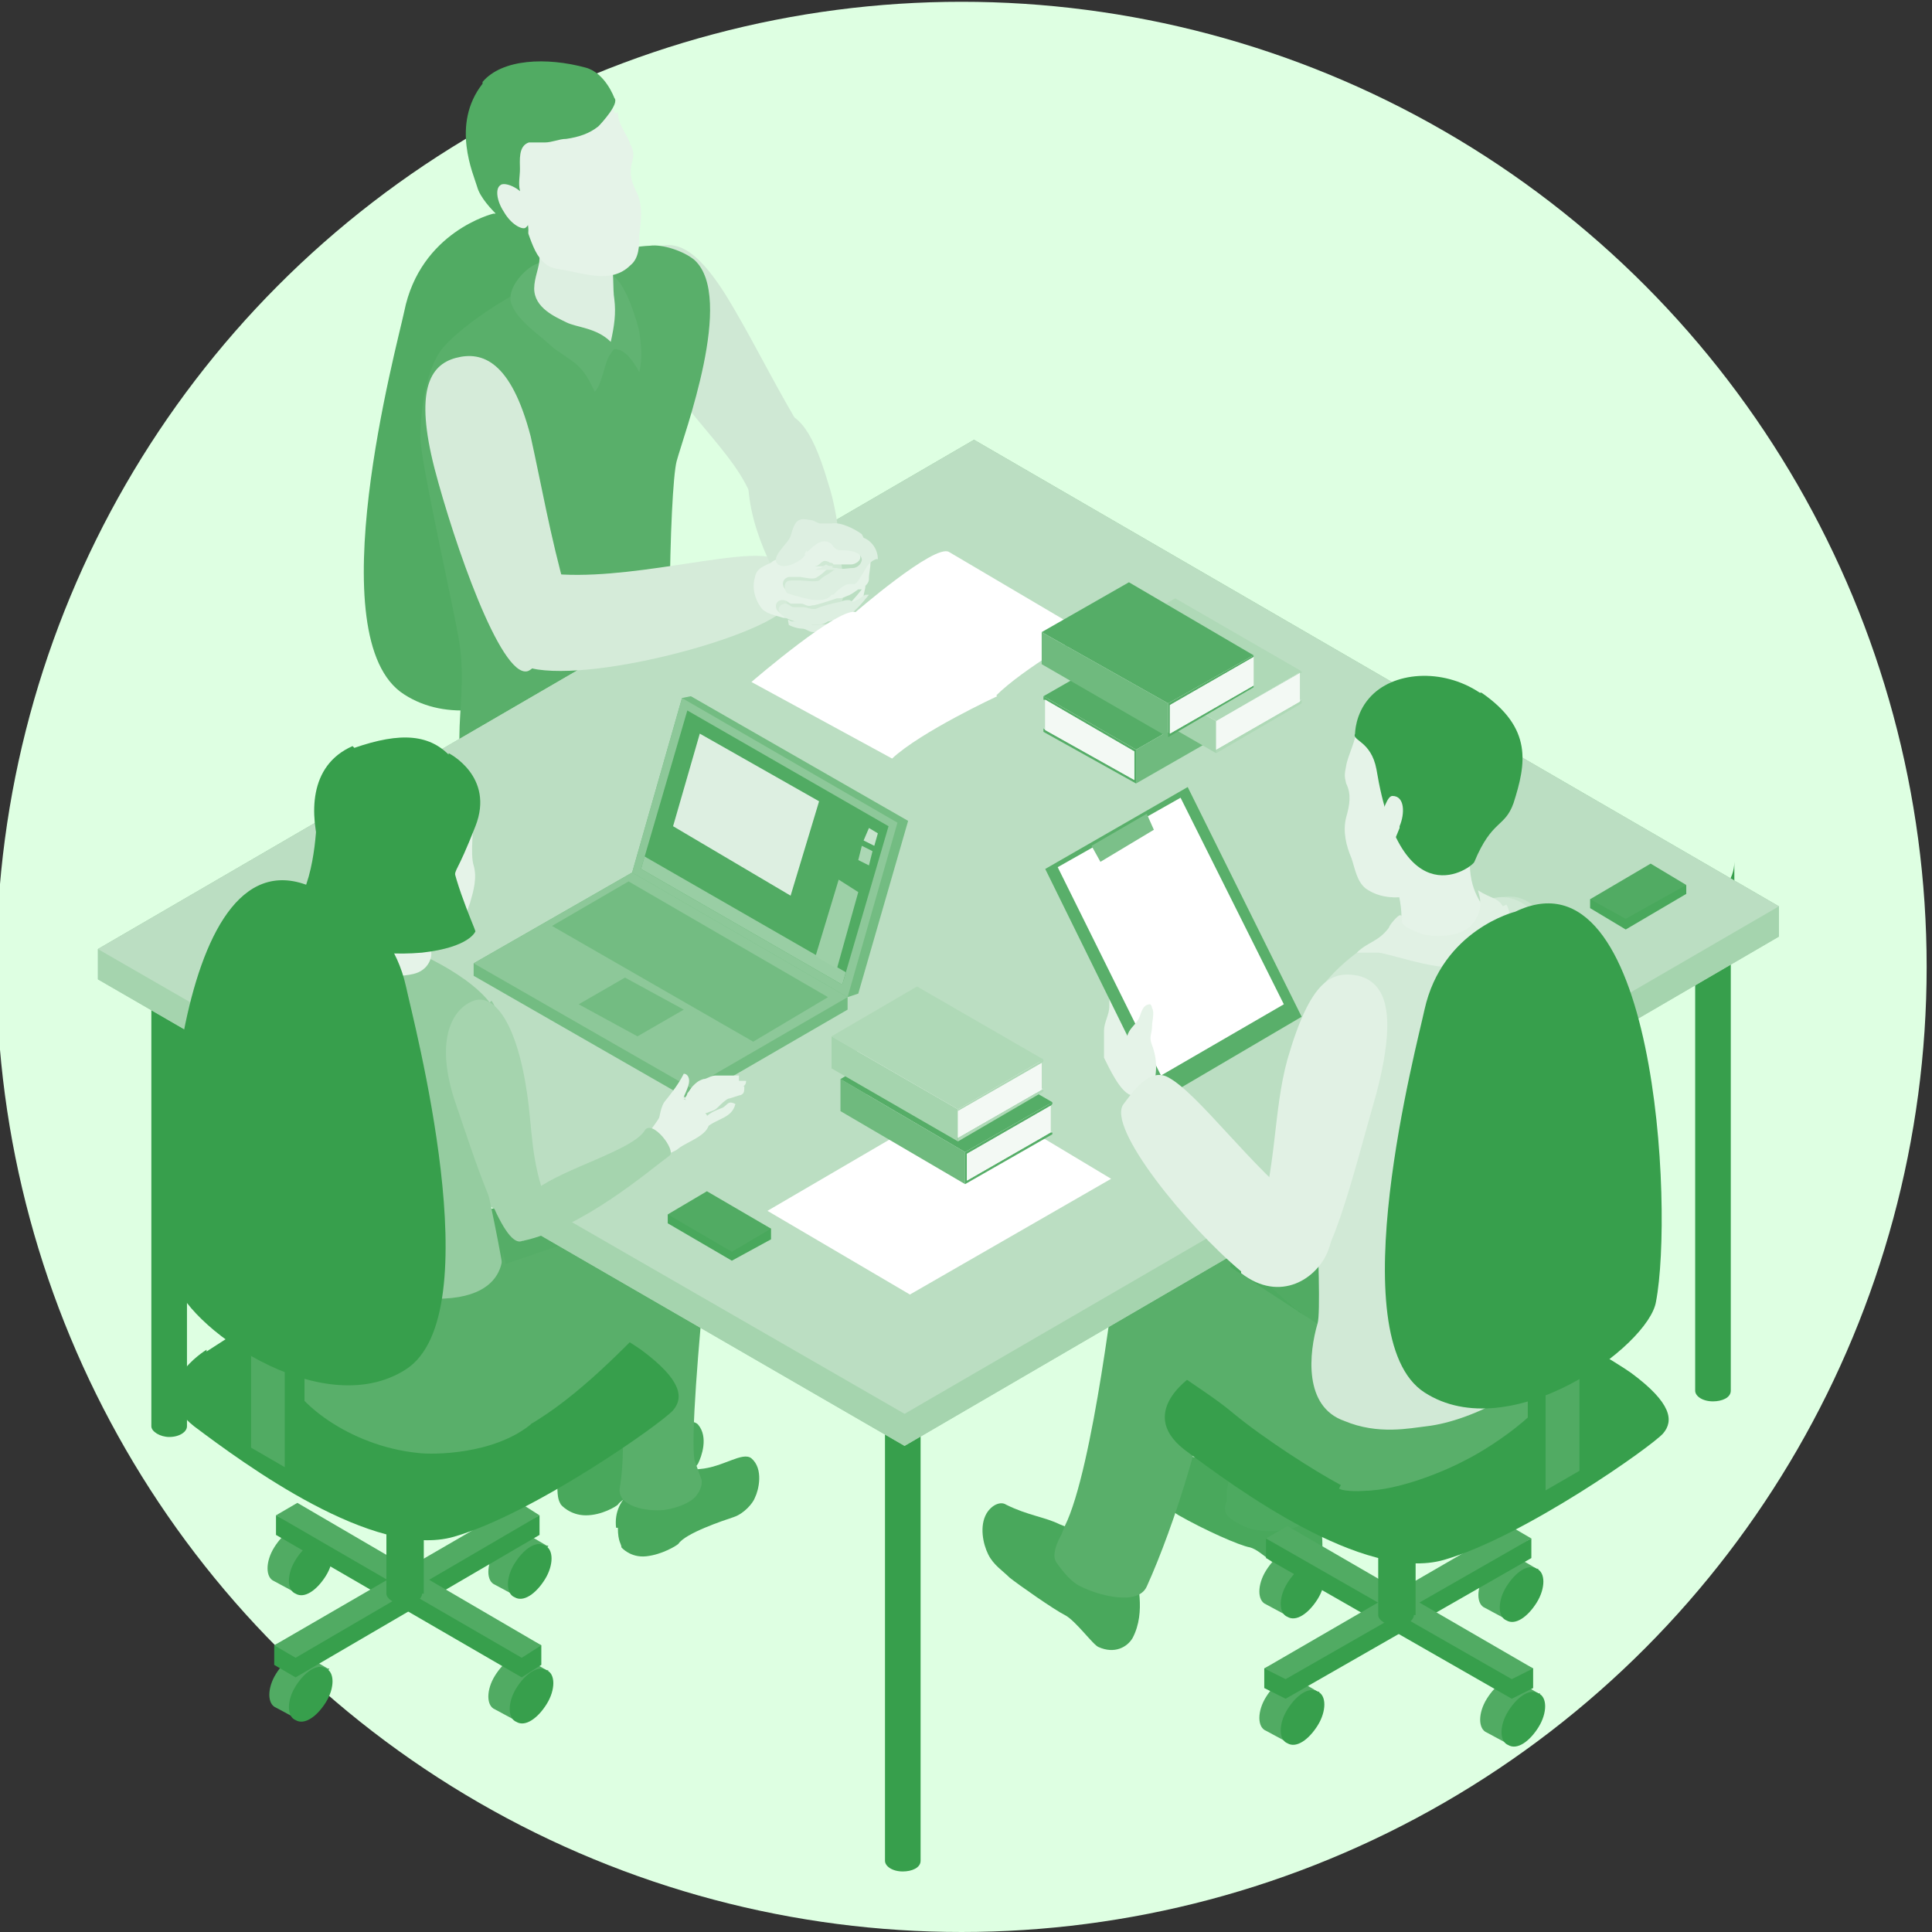 <svg id="_レイヤー_1" xmlns="http://www.w3.org/2000/svg" width="108.5" height="108.5" version="1.1" viewBox="0 0 108.5 108.5"><rect x="0" y="0" width="108.5" height="108.5" fill="#333333" stroke="none"/><defs><linearGradient id="linear-gradient" x1="4243.6" y1="2313" x2="4252.8" y2="2313" gradientTransform="rotate(-28.5 -2407.581 9461.72)" gradientUnits="userSpaceOnUse"><stop offset="0" stop-color="#51ab63"/><stop offset="0" stop-color="#51ab63"/><stop offset="1" stop-color="#51ab63"/></linearGradient><style>.st1{fill:#51ab63}.st3{fill:#c7e4cd}.st4{fill:#a5d4ae}.st7{fill:#73bc82}.st8{fill:#cfe8d4}.st10{isolation:isolate}.st11{fill:#6fba7e}.st12{fill:#d1e9d6}.st13{fill:#fff}.st15{fill:#f3f9f4}.st18{fill:#ddefe1}.st19{fill:#49a85c}.st20{fill:#59af6a}.st22{fill:#d5ebd9}.st23{fill:#e1f1e4}.st25{fill:#55ad67}.st26{fill:#e5f3e8}.st27{fill:#afd9b7}.st28{fill:#8dc899}.st29{fill:#379f4c}</style></defs><circle cx="54" cy="54.3" r="54.2" fill="#deffe2"/><path class="st29" d="M90.9 52.1c-3.6 0-6.4-1.7-6.5-3.7v1.5c0 2 2.9 3.7 6.5 3.7s6.5-1.6 6.5-3.7v-1.5c0 2-2.9 3.7-6.5 3.7zm6.5-3.7z"/><path class="st19" d="M31.3 83.4c0 .8.1.9.2 1.1 0 0 .5.6 1.4.6.9 0 1.7-.5 1.8-.6.4-.6 2.6-1.2 3.2-1.3.6-.2 1.1-.7 1.3-1 .2-.4.6-1.5 0-2.2-.5-.5-1.6.4-2.9.5-3.4.1-5 1.3-4.9 3z"/><path class="st19" d="M34.7 85.8c0 .8.2.9.2 1.1 0 0 .5.6 1.4.5.9-.1 1.7-.6 1.8-.7.4-.6 2.5-1.3 3.1-1.5.6-.2 1.1-.8 1.2-1.1.2-.4.5-1.6-.2-2.2-.5-.4-1.6.5-2.9.6-3.4.3-4.9 1.6-4.7 3.3z"/><path class="st20" d="M36.9 70.5c-.8 0-1.5.3-2.1.8 0 .3-.1.6-.1.9-.4 3.8.7 7.8.1 11.4-.1 1 1.5 1.3 2.5 1.2.7-.1 1.5-.4 1.8-.8.4-.5.3-.9.3-.9L39 82c-.2-1.3.2-6.2.7-11.3-.8-.2-1.8-.2-2.9-.3z"/><path class="st1" d="M30.7 93.8l-1.2-.7c-.5-.3-1.2.2-1.7 1s-.5 1.7 0 1.9l1.3.7.9-1.6.8-1.3z"/><path class="st29" d="M29 96.7c.5.3 1.2-.2 1.7-1s.5-1.7 0-1.9c-.5-.3-1.2.2-1.7 1s-.5 1.7 0 1.9z"/><path class="st1" d="M18.3 86.6l-1.2-.7c-.5-.3-1.2.2-1.7 1s-.5 1.7 0 1.9l1.3.7.9-1.6.8-1.3z"/><path class="st29" d="M16.6 89.5c.5.3 1.2-.2 1.7-1s.5-1.7 0-1.9c-.5-.3-1.2.2-1.7 1s-.5 1.7 0 1.9z"/><path class="st1" d="M30.7 86.8l-1.2-.7c-.5-.3-1.2.2-1.7 1s-.5 1.7 0 1.9l1.3.7.9-1.6.8-1.3z"/><path class="st29" d="M28.9 89.7c.5.3 1.2-.2 1.7-1s.5-1.7 0-1.9c-.5-.3-1.2.2-1.7 1s-.5 1.7 0 1.9z"/><path class="st1" d="M18.4 93.7l-1.2-.7c-.5-.3-1.2.2-1.7 1s-.5 1.7 0 1.9l1.3.7.9-1.6.8-1.3z"/><path class="st29" d="M16.6 96.6c.5.3 1.2-.2 1.7-1s.5-1.7 0-1.9c-.5-.3-1.2.2-1.7 1s-.5 1.7 0 1.9zm13.8-3.1v-1.1l-14.9-7.3v1.1l13.8 8 1.1-.7z"/><path class="st29" d="M15.4 93.5v-1.1l14.9-7.3v1.1l-13.7 8-1.2-.7z"/><path class="st1" d="M30.4 92.4l-13.7-8-1.2.7 13.8 8 1.1-.7z"/><path class="st1" d="M15.4 92.4l13.8-8 1.1.7-13.7 8-1.2-.7z"/><path class="st29" d="M23.8 89.5V78.3h-2.1v11.2c0 .3.5.6 1 .6.6 0 1-.3 1-.6z"/><path class="st29" d="M11.6 75.8s-3.5 2.1-.7 4.3c2.8 2.1 10.1 7.5 14.6 6.2 4.5-1.3 11.7-6.4 12.3-7.1.6-.7.5-1.7-1.8-3.4-1.7-1.2-9.9-5.8-10.4-5.9-.5-.2-2-1.1-5.1.6-2.9 1.5-8.9 5.4-8.9 5.4z"/><path class="st25" d="M35.4 66.8c-.3-.5-1.4-1-2.6-.7-6.6 2.3-13.8 4.7-13.8 4.7-2.3 1 1.1 8.1 2.1 8.3 5.6 1.1 12.3-8.3 13.6-8.6.5-.1.7 0 1.2-.1.5-2.4 0-2.9-.5-3.6z"/><path class="st20" d="M39.1 68.9c-.3-.5-1.4-1-2.6-.7-6.6 2.3-13.8 4.7-13.8 4.7-2.3 1 1.1 8.1 2.1 8.3 5.6 1.1 12.3-8.3 13.6-8.6.5-.1.7 0 1.2-.1.5-2.4 0-2.9-.5-3.6z"/><path class="st29" d="M51.7 104.5V73.7h-2v30.8c0 .3.4.6 1 .6.5 0 1-.2 1-.6zM10.5 80.1V54.8h-2v25.3c0 .3.5.6 1 .6.6 0 1-.3 1-.6zm86.7-2v-28h-2v28c0 .3.4.6 1 .6.5 0 1-.2 1-.6z"/><path class="st1" d="M28.2 31.6v8.2l-1.9-1v-8.2l1.9 1z"/><path class="st29" d="M30 30.6v8.2l-1.8 1v-8.2l1.8-1z"/><path class="st1" d="M28.2 35.9v8.2L26.3 43v-8.2l1.9 1.1z"/><path class="st29" d="M30 34.8V43l-1.8 1.1v-8.2l1.8-1.1z"/><path class="st28" d="M28.2 31.6l-1.9-1 1.9-1.1 1.8 1.1-1.8 1z"/><path class="st1" d="M27.7 12s-4.1 1-5 5.5c-.4 1.9-4.9 18.4 0 21.5 4.8 3.1 12.6-2.6 13-5.1 1-5.2 0-25.7-7.9-21.9zm2.2 49.2l1.2-.7c.5-.3 1.2.2 1.7 1s.5 1.7 0 1.9l-1.3.7-.9-1.6-.8-1.3z"/><path class="st29" d="M31.6 64c-.5.3-1.2-.2-1.7-1s-.5-1.7 0-1.9c.5-.3 1.2.2 1.7 1s.5 1.7 0 1.9z"/><path class="st1" d="M42.3 54l1.2-.7c.5-.3 1.2.2 1.7 1s.5 1.7 0 1.9l-1.3.7-.9-1.6-.8-1.3z"/><path class="st29" d="M44 56.8c-.5.3-1.2-.2-1.7-1s-.5-1.7 0-1.9c.5-.3 1.2.2 1.7 1s.5 1.7 0 1.9z"/><path class="st1" d="M29.9 54.2l1.2-.7c.5-.3 1.2.2 1.7 1s.5 1.7 0 1.9l-1.3.7-.9-1.6-.8-1.3z"/><path class="st29" d="M31.6 57c-.5.3-1.2-.2-1.7-1s-.5-1.7 0-1.9c.5-.3 1.2.2 1.7 1s.5 1.7 0 1.9z"/><path class="st1" d="M42.2 61.1l1.2-.7c.5-.3 1.2.2 1.7 1s.5 1.7 0 1.9l-1.3.7-.9-1.6-.8-1.3z"/><path class="st29" d="M44 63.9c-.5.3-1.2-.2-1.7-1s-.5-1.7 0-1.9c.5-.3 1.2.2 1.7 1s.5 1.7 0 1.9zm-13.8-3.1v-1.1l14.9-7.2v1.1l-13.8 7.9-1.1-.7z"/><path class="st29" d="M45.2 60.8v-1.1l-14.9-7.2v1.1L44 61.5l1.2-.7z"/><path class="st1" d="M30.2 59.7l13.7-7.9 1.2.7-13.8 7.9-1.1-.7z"/><path class="st1" d="M45.2 59.7l-13.8-7.9-1.1.7L44 60.4l1.2-.7z"/><path class="st29" d="M36.8 56.8V45.6h2.1v11.2c0 .3-.5.6-1 .6-.6 0-1-.3-1-.6z"/><path class="st29" d="M48 42.4s3.5 2.1.7 4.3c-2.7 2.1-10.1 7.5-14.6 6.2-4.5-1.3-10.7-5.7-11.3-6.4-.6-.7-.5-1.7 1.8-3.4 1.7-1.2 9.9-5.8 10.4-5.9.5-.2 2-1.1 5.1.6 2.9 1.5 8.9 5.4 8.9 5.4l-1-.7z"/><path class="st8" d="M36.9 20.4c2.2 3.8 5.3 5.7 5.7 9 0 .6 3.4-3.6 2.7-4.8-1.7-2.8-2.7-4.9-4.1-7.3-2.2-3.8-3.5-3.9-4.8-3.2-1.3.8-1.7 2.5.5 6.3z"/><path class="st20" d="M30.6 15.7c-.3 0-4 1.9-5.7 3.8-1.2 1.4-1.3 4.6-1.3 5 0 1.4 1.9 9.7 2.2 11.6.3 1.9 0 3.9 0 5.2s-.4 4.6-.3 5.2c.4 1.9 5.2 1.5 6.2 1.4 3-.2 6.8-2.5 6.5-3.9-.9-4.2-.6-16.6-.2-18.1.4-1.5 3.3-9.2 1-11.3-.6-.5-1.8-.9-2.5-.8-2.6.1-5.6 1.9-6 2z"/><path d="M34.3 15.4c.8.4 1.4 2.4 1.6 3.2.1.7.2 1.5 0 2.3-.2-.4-.6-1-1-1.2-.5-.2-.4-.1-.7.3-.3.6-.4 1.6-.8 2-.3-.6-.5-1.1-1.1-1.6-.5-.4-1.1-.7-1.6-1.2-.7-.6-1.7-1.3-2-2.2-.2-.7.5-1.6 1.1-2 1.1-.8 3 .3 4.2.8v.4l.2-.9z" fill="#61b372"/><path class="st18" d="M30.3 11.2c0 1.2.2 1.8 0 3.3 0 .5-.3 1.1-.3 1.7 0 1.1 1.2 1.6 1.8 1.9.6.3 1.7.3 2.5 1.1.2-.9.3-1.6.2-2.4-.1-.6 0-1.5-.2-2.2-.2-.7-.9-1.1-.9-1.8l-3.2-1.7z"/><path class="st26" d="M34.7 6.3c0 .7.5 1.2.7 1.8.2.4.2.6.1 1-.2.7 0 1.2.3 1.8.3.7.2 1.5.1 2.3 0 .6 0 1.3-.5 1.7-1.1 1.1-2.7.4-4.1.2-1.4-.2-1.5-2.1-2.1-3.1-1-1.8-1-4.5 1-5.7.9-.5 2.4-1 3.4-.8.4 0 1.1.7.9 1.1v-.2z"/><path d="M27.1 4.6c1.1-1.3 3.6-1.4 5.8-.8 1.1.3 1.6 1.7 1.6 1.7.3.3-.7 1.4-.9 1.6-.5.4-1.1.6-1.8.7-.4 0-.8.2-1.2.2h-.9c-.6.2-.5 1-.5 1.5 0 .4-.1.8 0 1.2 0 .2.7 2.3.4 2.5-.4.1-2.5-1.6-2.8-2.7-.2-.7-1.5-3.5.3-5.8z" fill="url(#linear-gradient)"/><path class="st26" d="M28.3 11.9c.4.7 1 1 1.2.9.3-.2.5-.9.1-1.6-.4-.7-1.3-1-1.5-.8-.3.2-.2.9.2 1.5z"/><path class="st19" d="M73.9 84.2c.2.5.5 2.7.3 3.1-.3.5-.8 1-1.7.9-.9-.1-1.6-1.1-2.3-1.3-.6-.1-2.6-1-4-1.8-.7-.4-1.6-1.6-1.4-2.4.2-.5 1.3-1.1 1.6-1 1.3.3 1.8.2 2.7.4.8.1.6.2 1.5.2.3 0 1.8-.1 1.8.5l1.4 1.4z"/><path d="M74.6 70.4c-.2-1.4 0-2.5-.1-4.1 0-1.2-6.2.2-6.2 3 0 0 1.3 10.9.6 14.4v.6s-.3.5.1.9c0 0 .6.5 1.4.7 1.1.2 2.5.1 3.3-.7 1.8-2 1.8-10 1-14.7z" fill="#4daa60"/><path class="st19" d="M63.8 88.2c0 .5.6 2.3-.2 3.8-.3.5-1 .9-1.9.5-.3-.1-1.3-1.5-1.9-1.8-.6-.3-2.6-1.7-3.1-2.1-.4-.4-.9-.7-1.2-1.3-.3-.6-.5-1.6-.1-2.3.3-.5.8-.7 1.1-.5 1.2.6 2.2.7 3 1.1.8.3 1 .5 1.8.7.3 0 2.5 1.8 2.5 1.8z"/><path class="st20" d="M68.3 74.7c.1-1.4.5-2.5.9-4 .2-1.1-5.8-2.4-6.5.4 0 0-1.3 11.4-2.9 14.6l-.2.5s-.6 1-.3 1.5c0 0 .7 1.1 1.4 1.4 1 .5 3.2 1.1 3.7 0 1.5-3.3 3.6-9.7 4-14.5z"/><path class="st1" d="M86.4 95.1l-1.2-.7c-.5-.3-1.2.2-1.7 1s-.5 1.7 0 1.9l1.3.7.9-1.6.8-1.3z"/><path class="st29" d="M84.7 98c.5.3 1.2-.2 1.7-1s.5-1.7 0-1.9c-.5-.3-1.2.2-1.7 1s-.5 1.7 0 1.9z"/><path class="st1" d="M74 87.9l-1.2-.7c-.5-.3-1.2.2-1.7 1s-.5 1.7 0 1.9l1.3.7.9-1.6.8-1.3z"/><path class="st29" d="M72.3 90.8c.5.3 1.2-.2 1.7-1s.5-1.7 0-1.9c-.5-.3-1.2.2-1.7 1s-.5 1.7 0 1.9z"/><path class="st1" d="M86.3 88.1l-1.2-.7c-.5-.3-1.2.2-1.7 1s-.5 1.7 0 1.9l1.3.7.9-1.6.8-1.3z"/><path class="st29" d="M84.6 91c.5.3 1.2-.2 1.7-1s.5-1.7 0-1.9c-.5-.3-1.2.2-1.7 1s-.5 1.7 0 1.9z"/><path class="st1" d="M74 95l-1.2-.7c-.5-.3-1.2.2-1.7 1s-.5 1.7 0 1.9l1.3.7.9-1.6.8-1.3z"/><path class="st29" d="M72.3 97.9c.5.3 1.2-.2 1.7-1s.5-1.7 0-1.9c-.5-.3-1.2.2-1.7 1s-.5 1.7 0 1.9zm13.8-3.1v-1.1l-15-7.3v1.1l13.8 7.9 1.2-.6z"/><path class="st29" d="M71 94.8v-1.1l15-7.3v1.1l-13.8 7.9-1.2-.6z"/><path class="st1" d="M86.1 93.7l-13.8-8-1.2.7 13.8 7.9 1.2-.6z"/><path class="st1" d="M71 93.7l13.8-8 1.2.7-13.8 7.9-1.2-.6z"/><path class="st29" d="M79.5 90.7V79.5h-2.1v11.2c0 .3.5.6 1 .6.6 0 1-.3 1-.6z"/><path class="st29" d="M67.2 77.1s-3.5 2.1-.7 4.3c2.8 2.1 10.1 7.5 14.6 6.2 4.5-1.3 11.7-6.4 12.3-7.1.6-.7.5-1.7-1.8-3.4-1.7-1.2-9.9-5.8-10.4-5.9-.5-.2-2-1.1-5.1.6-2.9 1.5-8.9 5.4-8.9 5.4z"/><path class="st1" d="M80.2 80.2c-1.4-1.7-3.3-2.9-4.9-4.5-1.9-1.9-4.6-3.4-5.8-5.9-.4-.7-.6-2.4.5-3.5.6-.6 1.9-1.9 2.3-1.4.4.5 1.6.8 2 1.1.8.7 5.6 4.5 7.1 5.6 1.3 1 2.1 1.6 3.4 2.7 0 0 1.8.8-1 3.5s-3.5 2.6-3.7 2.3z"/><path class="st20" d="M75.3 83.4c-1.5-.8-4.3-2.6-6-4-2-1.7-4.9-3-6.3-5.3-.4-.7-.8-2.4.1-3.5.5-.7 1.6-1.6 2.2-1.6 1 0 1.6.6 2.1 1 .8.6 5.9 3.9 7.6 5 1.4.8 4.9 3 6.6 4.7 0 0 1.3 1.7-1 2.9-2.9 1.4-5.1 1.2-5.4 1z"/><path class="st20" d="M85.8 74.7c1-.4 2 1.4 1.9 2.1-.2 2-3.8 4.4-5.4 5.2-1.7.9-4.3 1.8-5.8 1.7-.7 0-2.3-.8-2.7-1.5-.7-1.2.2-4.6.9-5.9.3-.4.6-.8 1-1.1l10-.5z"/><path class="st4" d="M50.8 81.2l49.1-28.6v-1.7L54.7 24.7 5.5 53.3V55l45.3 26.2z"/><path class="st13" d="M38.8 57.5l-6.5 3.8 8.7 5.1 6.6-3.8-8.8-5.1z"/><path class="st4" d="M50.8 81.2l49.1-28.6v-1.7L54.7 24.7 5.5 53.3V55l45.3 26.2z"/><path fill="#bbdec2" d="M50.8 79.4l49.1-28.5-45.2-26.2L5.5 53.3l45.3 26.1z"/><path class="st26" d="M62.3 55.7v.8c0 .5-.3.9-.3 1.4v1.5c.3.6.9 1.9 1.5 2.1 1.3.5 1.7-1.7 1.9-2.6.5-1.8-.5-4.8-2.9-4.2l-.3 1z"/><path class="st20" d="M66.7 44.2l6.4 12.9-8 4.7-6.4-13 8-4.6z"/><path class="st13" d="M59.4 48.7l6.9-3.9 5.8 11.6-6.9 4-5.8-11.7z"/><path fill="#7bc089" d="M61.3 47.5l3.1-1.8.4.9-3 1.8-.5-.9z"/><path class="st26" d="M64.7 56.7c0-.1 0-.2-.1-.3-.5 0-.5.6-.7.9-.2.3-.5.5-.6.9 0 .4.2.7.2 1.1 0 .4-.2.7-.2 1.2 0 .9 1 1.8 1.4.7.3-.9.3-1.7 0-2.5-.2-.5 0-.6 0-1.1 0-.3.2-.9-.1-1.1 0 .1-.2.5-.2.6l.3-.3z"/><path class="st3" d="M87.9 55c.8 3.9 1.8 9.1.3 9.4-.5.1-2.7.3-2.9-1-.5-3-2-5.4-2.5-7.9-.8-3.9 0-4.8 1.5-5.1 1.5-.3 2.8.7 3.6 4.6z"/><path class="st3" d="M85.8 64.4c-3.6-1-9.9-3.9-9.5-5.2.1-.5.5-2 1.7-1.8 1.9.2 6 2.5 9.8 3.4.8.2 1.3 1 .9 2.2-.4 1.3-.3 2.1-2.9 1.4z"/><path class="st12" d="M78 52.5c-.3 0-2.2 1-3.6 2.7-1 1.3-.9 4.2-.9 4.6.1 1.2.8 13.4.5 14.5-.5 1.7-.8 4.7 1.5 5.5 1.9.8 3.7.4 4.6.3 2.7-.3 6.6-2.5 6.4-3.8-.4-2.5-.5-13.4-.3-14.7.3-1.4 1.6-7.8-.2-10.4-.4-.6-1.3-.9-1.9-.8-2.3.3-5.7 2-6 2.1z"/><path class="st23" d="M77.3 61.4C76 65.9 74.6 72 73.1 71.6c-.6-.1-3-1.2-2.5-2.6 1.1-3.4.9-6.6 1.7-9.5 1.3-4.5 2.5-5 4-4.7 1.5.4 2.2 2 1 6.6z"/><path class="st23" d="M69.7 71.4c-3-2.5-7.6-8.1-6.6-9.4.4-.5 1.4-2.1 2.5-1.5 1.7.9 4.6 5 7.8 7.5.7.5 1.8.6 1.2 2.2-.6 1.6-2.7 3-4.9 1.3z"/><path class="st26" d="M76.2 40.8c0 .7-.5 1.6-.6 2.2-.1.5-.1.6 0 1 .3.6.2 1.2 0 1.9-.2.8 0 1.6.3 2.3.2.6.3 1.3.8 1.7 1.3.9 2.9.4 4.2-.1 1.3-.5 1.1-2.9 1.5-4 .8-2 .2-4.8-2-5.7-1-.4-2.6-.6-3.6-.2-.4.1.5.5.8.8h-1.4z"/><path class="st26" d="M78.2 48.9s.9 2.7.3 3.4c-.2.3.9.9 1.9.9 1.6 0 3.4-.8 2.9-2.2-.3-.7-1.1-1.4-.6-4.3.2-.9-4.5 2.1-4.5 2.1z"/><path class="st29" d="M83.1 38.9c-2.1-1.4-4.9-1.2-6.2.3-.8.9-.8 2-.8 2-.2.4.9.4 1.2 2 1.4 8.5 5.4 5.5 5.5 5.2 1-2.4 1.7-1.9 2.2-3.3.7-2.2 1.1-4.2-1.8-6.2z"/><path class="st26" d="M78.6 46.5c-.3.7-.5 1.4-.8 1.3-.3-.1-.7-.8-.4-1.6.3-.7.5-1.5.8-1.5.7 0 .7 1 .4 1.7z"/><path class="st23" d="M84.6 50.8c.3.5.3 1.5-.7 2.3-.8.7-1.4 1.1-2.4 1.2-1.1.1-3.7-.8-4.1-.8h-1.2c.6-.6 1.2-.6 1.8-1.4 0-.1.4-.6.6-.7.3 0 0 .3.2.5.3.3.5.3.9.5.8.3 2.3.2 2.9-.4.8-.9.5-1.6.4-2 .8.5 1.1.4 1.4.9z"/><path class="st1" d="M86.8 75.5v8.2l1.9-1.1v-8.2l-1.9 1.1z"/><path class="st29" d="M85.8 74.8V83l1 .7v-8.2l-1-.7z"/><path class="st29" d="M85.1 51.2s-4.1 1-5.1 5.5c-.4 1.9-4.8 18.4 0 21.5 4.8 3.1 12.6-2.6 13-5.1 1-5.2 0-25.7-7.9-21.9z"/><path class="st22" d="M24.4 26.3c1.1 4.2 3.7 11.7 5.2 11.4.6-.1 2.6-3 2.2-4.4-.9-3.2-1.4-6.1-2-8.8-1.1-4.2-2.7-4.8-4.2-4.4-1.5.4-2.3 1.9-1.2 6.2z"/><path class="st22" d="M30.2 37.6c4.1.6 14-2.3 14.1-3.8 0-.5.2-2.2-1-2.5-2-.5-8.2 1.4-12.5.9-.9-.1-2 1.7-2.1 3.1 0 1.4.2 2.1 1.5 2.3z"/><path class="st8" d="M46.5 27.1c.4 1.2.6 2.6.7 3.9 0 1.2.5 1.8 0 3-.5 1-2.8 1.4-2.9.4-.2-1.7-2.3-4.1-2.3-7.7 0-.8.2-3.6 1.4-3.6s2.1.6 3.1 4z"/><path class="st19" d="M43.3 69v.6l-2.2 1.2-3.6-2.1v-.5l5.8.8z"/><path class="st1" d="M39.7 66.9l3.6 2.1-2.2 1.3-3.6-2.1 2.2-1.3z"/><path class="st19" d="M89.3 50.5v.5l2 1.2 3.4-2v-.5l-5.4.8z"/><path class="st1" d="M92.7 48.5l-3.4 2 2 1.1 3.4-1.9-2-1.2z"/><path class="st26" d="M49.2 31.2h-.1c-.4.1-.6.5-.8.9 0 .1-.2.4-.4.5h-.3c-.3 0-.7.5-.9.6h-.1c-.2.2-.6.2-.9.3-.3 0-1.4-.2-1.6-.4-.2-.2-.2-.6.2-.7h.6c.2 0 .8.2 1 0 0 0 .2-.1.4-.3.2-.2.3-.2.5-.3h-1.1s.2 0 .3-.1c0 0 .2-.2.3-.2 0 0 .2 0 .3.1 0 0 .2 0 .2.1h1c.2 0 .6-.2.5-.5 0-.4-.9-.4-1.2-.5-.2 0-.3-.1-.4-.2-.2-.1-.3-.3-.5-.3s-.3 0-.5.2c-.2.1-.3.3-.5.4s0 0 0 .1c-.2.3-1.1.7-1.5.5-.1 0-.3.1-.4.2-.4.2-.8.3-.9.8-.3 1 .4 1.8.4 1.8.3.3.9.4 1.2.5.1 0 .3 0 .4.1.3 0 .7.1.9.1.4 0 1.3 0 1.7-.1h.2c.4 0 .6-.4.9-.7.2-.2.3-.3.4-.6 0-.2.1-.4.1-.6.2-.2.2-.3.2-.5s.2-1 0-1.2zm-2 3.3H47c-.2 0-.4.2-.7.2-.3 0-.5.2-.8.2h-.6c-.3-.2-1.1-.3-1.3-.7-.1-.3.1-.5.3-.5.3 0 .3.1.5.2h.6c.2 0 .3.2.6.1.2 0 .8-.2 1.4-.4.2 0 .3 0 .5-.1.3-.1.4-.2.7-.4h.2c-.4.5-.9 1.1-1.4 1.3z"/><path class="st18" d="M45.6 35c-.2 0-.6 0-.9-.1-.2 0-.3 0-.4-.1-.1 0 0 .2 0 .3.2.1.5.2.7.2.3 0 .4.2.7.2.3 0 .6 0 .9-.2.2 0 .5-.2.7-.3-.5 0-1.3.1-1.7.1zm2.8-5c-.4-.3-1.2-.7-1.7-.6h-.6c-.2 0-.4-.2-.6-.2-.1 0-.4-.1-.6 0-.3.1-.4.6-.5.9-.1.4-1.2 1.2-.7 1.6.4.3 1.3-.2 1.5-.5v-.1l.1-.2v.1c.2-.1.3-.3.5-.4.1-.1.3-.2.5-.2s.4.1.5.3c.1.1.2.2.4.2.3 0 1.1 0 1.2.5 0 .3-.3.5-.5.5-.3 0-.6.1-.9 0h-.1s-.2 0-.2-.1c-.2 0-.3-.1-.3-.1s-.2.1-.3.2c0 0-.2 0-.3.1h1.1c-.1 0-.3.2-.5.3-.2.1-.4.3-.4.3-.2.1-.8 0-1 0h-.6c-.4 0-.4.5-.2.7.2.1 1.3.4 1.6.4.3 0 .7 0 .9-.3h.1c.2-.2.6-.6.9-.6h.3c.2-.1.3-.4.4-.5.2-.3.3-.7.8-.9h.1c0-.5-.3-1-.8-1.2zm-3 .9z"/><path class="st18" d="M47.7 33.7c-.2 0-.3 0-.5.1-.6.1-1.2.3-1.4.4-.2 0-.3 0-.6-.1h-.6c-.2 0-.3-.2-.5-.2s-.5.2-.3.5c.2.4 1 .5 1.3.7h.6c.3 0 .5 0 .8-.2.2 0 .5-.2.7-.2h.2c.5-.2 1-.8 1.4-1.3h-.2c-.2.1-.4.3-.7.4z"/><path d="M27.6 56.2c1.3 1.7 1.6 13.3-.8 7-1-2.7 1.4 6.4 1.7 9.9.2 2.3.5 6.4.5 6.4-2.1.7-5.2-.4-6.1-.5-2.9-.3-5.6-3.1-5.7-4.4-.5-3.3-.6-3.5 1.3-5 2.2-1.8-3.1-12-.4-16.3.4-.6 1.4-.9 2-.8 2.4.3 6.1 2.1 7.4 3.8z" fill="#95cca0"/><path class="st4" d="M25.5 61.7c1.1 3.2 2.7 8.4 3.8 8 .4-.1 1.8-1.2 1.4-2.2-.9-2.3-.8-4.1-1.1-6.1-.6-4.1-1.9-5.6-3-5.2-1.1.4-2.2 2-1.1 5.5z"/><path class="st26" d="M26 44c0 .6.4 1.4.6 2 0 .4-.2 2 0 2.6.2.7 0 1.4-.2 2.1-.2.5-.3 1.1-.7 1.5-.6.5-2.6-.2-3.8-.7-1.2-.4-.9-2-1.3-3-.7-1.8-.2-4.3 1.8-5.1.9-.4 2.4-.5 3.3-.2.3.1-.4.4-.7.8h1.3z"/><path class="st26" d="M24.2 51.1s-.5 1.1 0 2.3c.1.3-.1 1.1-1 1.3-1.3.3-3 0-2.8-1.3.1-.6.6-1.4-.3-3.7-.3-.7 4.1 1.4 4.1 1.4z"/><path class="st29" d="M19.9 42c2.6-.9 4.3-.8 5.5.6.7.8.7 1.8.7 1.8.2.4-.8.3-1.1 1.8-1.3 7.6-4.8 4.9-5 4.6-.9-2.2-1.5-1.7-2-3-.6-2-.7-4.8 1.8-5.9z"/><path class="st29" d="M25.2 42.3s2.6 1.3 1.5 4.1-1.1 2.2-1.2 3c0 .8-1.4-1.8-1.4-2l1.1-5.1z"/><path class="st26" d="M24.8 48.6c0-.3 0-.7-.2-.9-.3-.3-.6-.1-.7.2v.8c0 .2.2 1.8 1 .9v-1.1z"/><path class="st20" d="M17.9 69.5s-.6 2.3 3.7 3.1c7.4 1.5 6.6-2.5 6.6-2.5.2.8.6 2.8.9 3.8 1.3 4.7.7 6.1.7 6.1-2.1 1.7-5.5 1.7-6.3 1.6-4-.4-7-3-7.3-4.3-.5-2.2.7-4.4 1.7-7.8z"/><path class="st1" d="M16 74.2v8.2l-1.9-1.1v-8.2l1.9 1.1z"/><path class="st29" d="M17.1 73.6v8.2l-1.1.6v-8.2l1.1-.6z"/><path class="st29" d="M17.7 49.9s4.1 1 5.1 5.5c.4 1.9 4.8 18.4 0 21.5-4.8 3.1-12.6-2.6-13-5.1-1-5.2 0-25.7 7.9-21.9z"/><path class="st29" d="M17.8 45.6s0 3.5-1.1 5.1c0 0 1.1 3.3 7 2.8 2.7-.3 3-1.2 3-1.2 0-.1-1.7-3.9-1.3-4.8l-7.5-1.8z"/><path class="st13" d="M51.1 72.7l11.3-6.5-8-4.8L43.1 68l8 4.7z"/><path class="st7" d="M35.5 49l12.1 7 .6-.2 2.8-9.7-12.2-7-.5.1-2.8 9.8z"/><path class="st28" d="M35.5 49l12.1 7 2.8-9.8-12.1-7-2.8 9.8z"/><path class="st1" d="M49.9 46.4l-11.3-6.5-2.6 8.9 11.3 6.5 2.6-8.9z"/><path fill="#99cea4" d="M47.3 55.3L36 48.8l.2-.7 11.3 6.5-.2.7z"/><path class="st18" d="M46 45l-6.7-3.8-1.5 5.2 6.6 3.9L46 45z"/><path class="st3" d="M48.8 46.5l.5.3-.2.7-.6-.3.3-.7z"/><path fill="#abd7b4" d="M48.4 47.5l.6.3-.2.8-.6-.3.2-.8z"/><path fill="#9dd0a7" d="M48.2 50.1L47 54.4l-1.2-.7 1.3-4.3 1.1.7z"/><path class="st7" d="M38.8 61.8l-12.2-7v-.7l8.9-5.1 12.1 7v.7l-8.8 5.1z"/><path class="st28" d="M38.8 61.1l-12.2-7 8.9-5.1 12.1 7-8.8 5.1z"/><path class="st7" d="M46.5 56l-4.2 2.5L31 52l4.3-2.5L46.5 56zm-10.7 2.2l-3.3-1.8 2.6-1.5 3.3 1.8-2.6 1.5z"/><path class="st26" d="M39.7 63.3c.6-.5 1.4-.5 1.6-1.3-.4-.2-.4 0-.7.2-.5.2-.8.3-1.1.7l.2.5z"/><path class="st26" d="M36.1 63.8c.3 0 .9-1 1.1-1.3.3-.3.5-.7.9-.8.6 0 1.6.6 1.7 1.2.2.8-1.2 1.2-1.7 1.6-.2.2-.9.4-1.1.5-.4.2-.4-.1-.7-.4-.2-.2-.4-.4-.3-.7z"/><path class="st26" d="M38.3 61.8c.1 0 .3-.3.3-.4.1-.1.2-.3.3-.4.2-.2.3-.3.6-.4.2 0 .4-.2.7-.2h1.3v.3h.4c0 .3-.2.3-.2.3h.1c0 .3 0 .4-.2.5-.1 0-.6.2-.7.2-.2.1-.4.3-.6.5-.2.2-.4.2-.6.3-.1 0-.5.1-.5.3l-.8-1.2z"/><path class="st26" d="M36.8 63.3c.3-.4.2-.9.5-1.4.4-.5.8-1 1.1-1.6.2 0 .3.2.3.4 0 .4-.4 1-.4 1.2l-1.5 1.4z"/><path class="st4" d="M29.3 69.7c3.4-.7 7.2-4 8.3-4.8.4-.3-1-2.1-1.4-1.4-.7 1.1-4.5 2.1-6.1 3.3-.5.4-1.7.2-1.2 1.4l.5 1.5z"/><path class="st13" d="M56 39.1s-4.3 2-5.9 3.5l-7.9-4.3s5.1-4.4 5.9-3.9l7.8 4.6z"/><path class="st13" d="M61.1 35.5s-3.6 2-5.2 3.6l-8-4.6s4.6-4 5.4-3.5l7.8 4.6z"/><g class="st10"><path class="st15" d="M59 62.1L51.9 58v1.6l7.1 4v-1.5z"/><path class="st15" d="M59 63.6l-7.1-4-4.7 2.7 7.1 4 4.7-2.7z"/><path class="st11" d="M54.2 64.7l-7-4.1v1.8l7 4.1v-1.8z"/><path class="st25" d="M59.1 61.9L52 57.8l-4.8 2.8 7 4.1 4.9-2.8z"/><path class="st8" d="M59.1 63.6l-.1-.1v.2l.1-.1z"/><path class="st25" d="M59 62.1l-4.7 2.7v1.5l4.7-2.7h.1v.1l-4.9 2.8v-1.8l4.9-2.8v.1l-.1.1z"/><path class="st15" d="M58.9 62.2l.1-.1v1.5l-.1.1.1-.1-4.7 2.7v-1.5l4.7-2.7-.1.1zm-6 2.1v1.1-1.1zm.3.2v1.1-1.1zm.3.2v1.1-1.1zm.3.1v1.1-1.1z"/></g><g class="st10"><path class="st15" d="M58.7 39.3l7.5-4.3v1.7L58.7 41v-1.7z"/><path class="st15" d="M58.7 41l7.5-4.3 5 2.8-7.5 4.3-5-2.8z"/><path class="st11" d="M63.8 42.1l7.5-4.3v1.9L63.8 44v-1.9z"/><path class="st25" d="M58.6 39.1l7.5-4.3 5.2 3-7.5 4.3-5.2-3z"/><path class="st8" d="M58.6 40.9l.2-.1v.2l-.2-.1z"/><path class="st25" d="M58.7 39.3l5 2.9v1.6l-5-2.8-.1-.1v.2l5.2 2.9v-1.9l-5.2-3v.2h.1z"/><path class="st15" d="M58.8 39.4l-.1-.1V41l.2.1-.2-.1 5 2.8v-1.6l-5-2.9.1.1zm6.4 2.3v1.1-1.2zm-.3.2V43v-1.2zm-.3.2v1.1-1.1zm-.3.2v1.1-1.2z"/></g><g class="st10"><path class="st15" d="M58.5 59.7l-7-4.1v1.5l7 4.1v-1.5z"/><path class="st15" d="M58.5 61.2l-7-4.1-4.7 2.7 7 4.1 4.7-2.7z"/><path class="st4" d="M53.8 62.3l-7.1-4.1V60l7.1 4.1v-1.8z"/><path class="st27" d="M58.6 59.5l-7.1-4.1-4.8 2.8 7.1 4.1 4.8-2.8z"/><path class="st12" d="M58.6 61.2l-.1-.1v.1h.1z"/><path class="st27" d="M58.5 59.7l-4.7 2.7v1.5l4.7-2.7h.1v.1l-4.8 2.8v-1.8l4.8-2.8v.1l-.1.1z"/><path class="st15" d="M58.4 59.7h.1v1.5l-.1.1.1-.1-4.7 2.7v-1.5l4.7-2.7h-.1zm-6 2.2V63v-1.1zm.3.2v1.1-1.1zm.3.2v1.1-1.1zm.3.1v1.1-1.1z"/></g><g class="st10"><path class="st15" d="M73 37.8l-7-4v1.5l7 4.1v-1.6z"/><path class="st15" d="M73 39.4l-7-4.1-4.7 2.7 7 4.1 4.7-2.7z"/><path class="st4" d="M68.3 40.5l-7.1-4.1v1.8l7.1 4.1v-1.8z"/><path class="st27" d="M73.1 37.7L66 33.6l-4.8 2.8 7.1 4.1 4.8-2.8z"/><path class="st12" d="M73.1 39.3H73v.1l.1-.1z"/><path class="st27" d="M73 37.8l-4.7 2.7v1.6l4.7-2.7.1-.1v.2l-4.8 2.8v-1.8l4.8-2.8v.1H73z"/><path class="st15" d="M72.9 37.9l.1-.1v1.6l-.1.1.1-.1-4.7 2.7v-1.6l4.7-2.7-.1.1zm-6 2.2v1.1-1.1zm.3.2v1.1-1.1zm.3.1v1.1-1.1zm.3.2v1.1-1.1z"/></g><g class="st10"><path class="st15" d="M70.4 36.9l-7.1-4v1.5l7.1 4.1v-1.6z"/><path class="st15" d="M70.4 38.5l-7.1-4.1-4.7 2.7 7.1 4.1 4.7-2.7z"/><path class="st11" d="M65.6 39.5l-7.1-4v1.8l7.1 4.1v-1.9z"/><path class="st25" d="M70.4 36.8l-7-4.1-4.9 2.8 7.1 4 4.8-2.7z"/><path class="st8" d="M70.4 38.4h-.1v.1l.1-.1z"/><path class="st25" d="M70.4 36.9l-4.7 2.7v1.6l4.7-2.7v-.1.2l-4.8 2.8v-1.9l4.8-2.7v.1z"/><path class="st15" d="M70.2 37l.2-.1v1.6l-.2.1.2-.1-4.7 2.7v-1.6l4.7-2.7-.2.1zm-6 2.2v1.1-1.1zm.3.2v1.1-1.1zm.3.1v1.1-1.1zm.3.2v1.1-1.1z"/></g></svg>